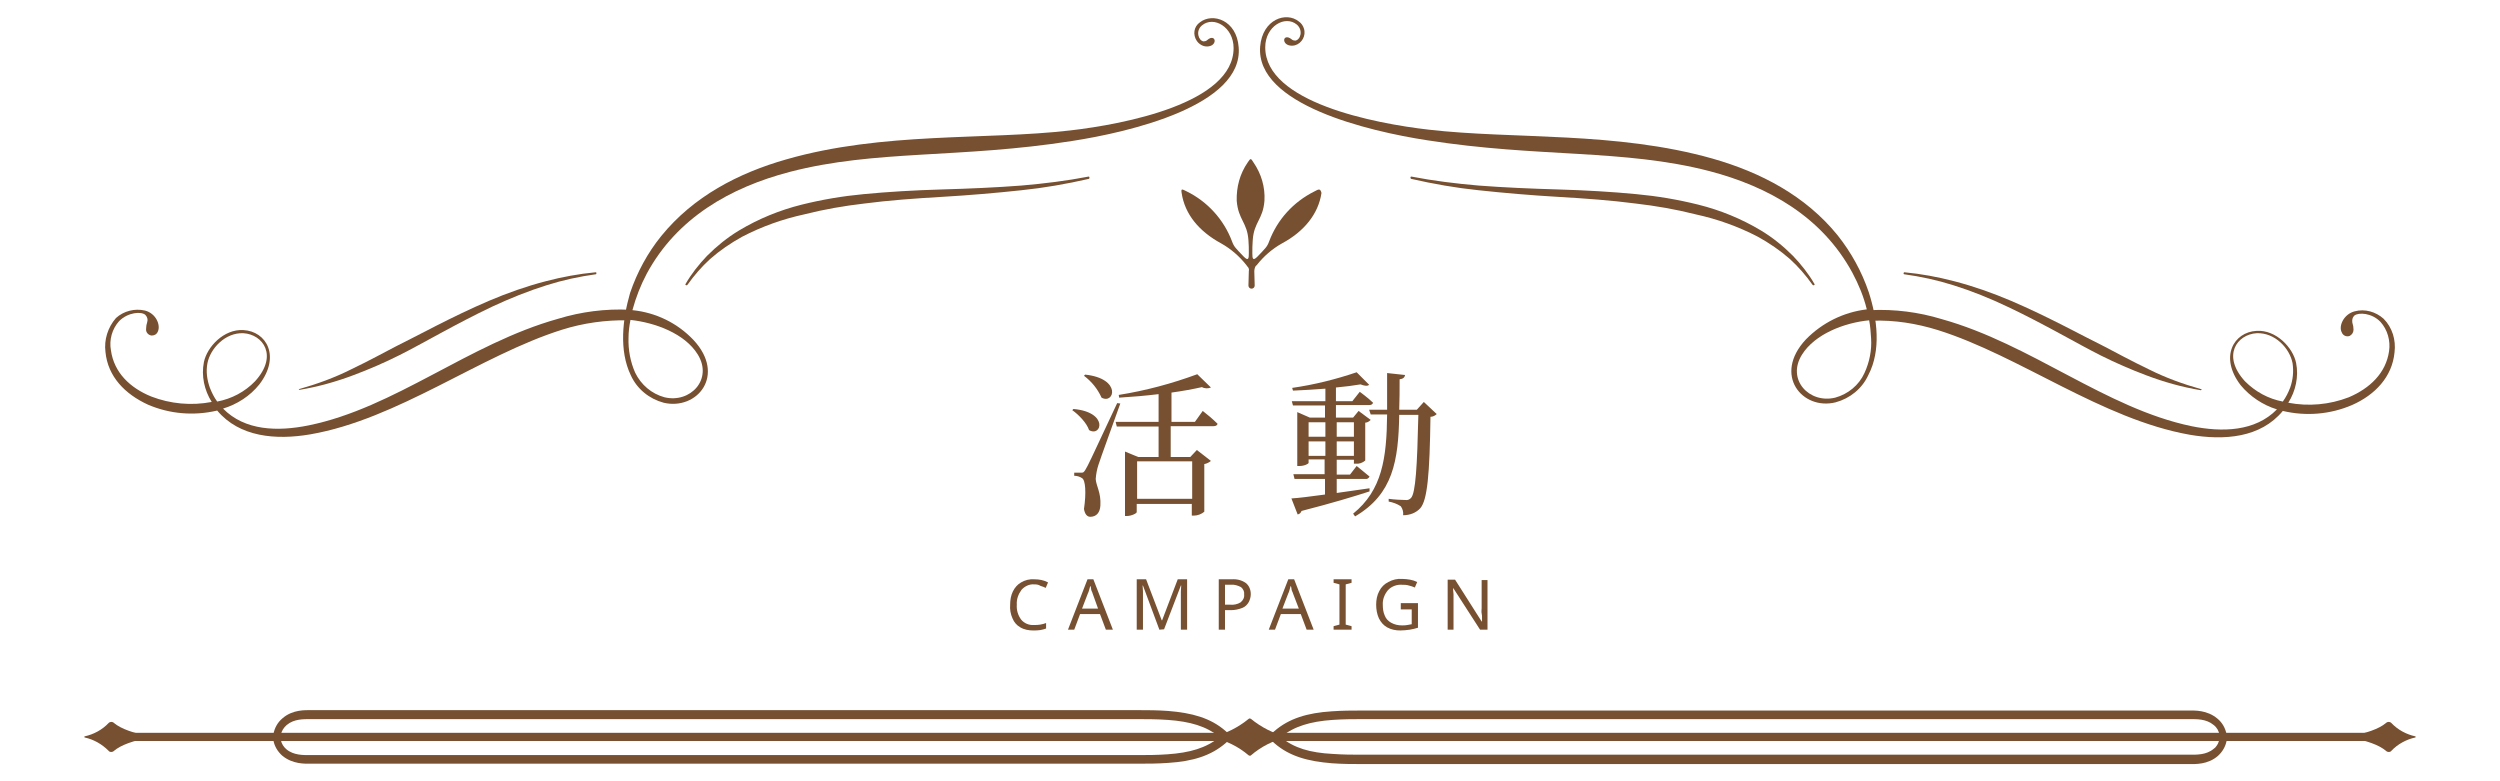 <?xml version="1.0" encoding="utf-8"?>
<!-- Generator: Adobe Illustrator 26.0.2, SVG Export Plug-In . SVG Version: 6.00 Build 0)  -->
<svg version="1.1" id="レイヤー_1" xmlns="http://www.w3.org/2000/svg" xmlns:xlink="http://www.w3.org/1999/xlink" x="0px"
	 y="0px" viewBox="0 0 640 200" style="enable-background:new 0 0 640 200;" xml:space="preserve">
<style type="text/css">
	.st0{fill:#765030;}
	.st1{fill-rule:evenodd;clip-rule:evenodd;fill:#765030;}
</style>
<g id="レイヤー_2_00000055692032440226827880000009187328082099933601_">
	<g id="テキスト">
		<path class="st0" d="M361.3,45.2c5.7,1.1,11.4,1.8,17.2,2.3c6.5,0.5,13.5,0.8,20.4,1s13.8,0.6,20,1.2c5.4,0.5,10.7,1.4,15.9,2.7
			c5.6,1.4,11,3.6,16,6.6c3,1.8,5.7,4,8.2,6.5c2.1,2.2,4,4.6,5.5,7.2c0.1,0.1,0,0.3-0.1,0.3c0,0,0,0,0,0c-0.1,0.1-0.3,0-0.4-0.1
			c-1.7-2.4-3.6-4.6-5.8-6.6c-2.5-2.2-5.3-4.1-8.2-5.7c-5-2.6-10.3-4.5-15.8-5.7c-5.1-1.3-10.3-2.2-15.5-2.8
			c-6.1-0.8-12.9-1.3-19.8-1.7s-13.9-1-20.4-1.7c-5.8-0.6-11.5-1.6-17.2-2.9c-0.1,0-0.2-0.1-0.2-0.3c0,0,0,0,0,0
			C361,45.3,361.2,45.2,361.3,45.2z"/>
		<path class="st0" d="M478.4,74.8c-1.8-5.3-4.5-10.2-8-14.6c-8.2-10.1-19.7-16.1-32-19.6c-24.7-7-50.9-4.9-72.6-7.4
			c-14-1.6-41.9-7-41.9-21.1c0-5.4,5.1-8.3,8.1-5.8c1.7,1.5,0.9,3.9-0.4,4.1c-0.3,0-0.7-0.1-0.9-0.3c-1.3-1.1-2.2-0.4-1.9,0.5
			s1.5,1.3,2.7,1c1.8-0.5,2.9-2.5,2.3-4.3c-0.2-0.7-0.7-1.4-1.3-1.8c-3.2-2.6-9.3-0.6-9.9,6.4c-1.2,14.9,27.8,21.7,42.7,24
			c28.6,4.5,50.3,2.2,72.3,7.9c15.3,4,28.9,11.8,36.6,26c1.6,3,2.9,6.1,3.7,9.4c-5.9,0.7-11.4,3.4-15.6,7.7
			c-8.5,9.1-0.9,18.2,7.6,16.1c3.7-1,6.8-3.5,8.4-7C481.6,89.7,480.6,81.6,478.4,74.8z M477.3,95.5c-1.4,3.1-4.2,5.4-7.5,6.3
			c-6.6,1.6-12.5-4.6-8.5-11c3.3-5.3,10.9-8.2,17.2-8.8c0.3,1.5,0.4,3,0.5,4.6C479.2,89.6,478.6,92.7,477.3,95.5z"/>
		<path class="st0" d="M610.2,81.6c-2-1.8-4.8-2.6-7.4-1.9c-2.8,0.7-4.2,3.8-3.3,5.4c0.3,0.8,1.2,1.2,2,0.9c0.6-0.3,1-0.9,1-1.6
			c0-0.6-0.1-1.2-0.3-1.8c-0.1-0.7,0-1.3,0.5-1.8c1.1-0.9,4.5-0.7,6.7,1.6c1.8,2,2.6,4.8,2.2,7.5c-0.8,5.6-4.9,9.5-10.3,11.8
			c-4.9,1.9-10.3,2.4-15.5,1.4c1.9-3,2.7-6.7,2-10.2c-0.8-3.9-5.1-8.5-10.1-8.2c-5.9,0.3-9.6,6.7-4.1,13.9c2.4,2.9,5.7,5.1,9.3,6.2
			c-5.6,5.7-14,5.9-21.9,4.3c-22-4.6-41-21-63.9-27.4c-5.9-1.8-12.1-2.6-18.3-2.3l0.5,2.7c5.7-0.2,11.3,0.7,16.8,2.4
			c21,6.6,41.9,22.8,64.5,26.8c8.8,1.5,18.1,0.8,23.8-6.1c5.9,1.4,12.1,0.9,17.7-1.5c5.9-2.6,10.3-7.2,10.9-13.5
			C613.4,87,612.4,83.8,610.2,81.6z M574.7,97.6c-6-6.6-2-12,3-12.3c4.7-0.2,8.5,3.9,9.2,7.7c0.3,2.1,0.1,4.2-0.6,6.2
			c-0.5,1.3-1.1,2.5-1.9,3.6C580.7,102.1,577.4,100.3,574.7,97.6L574.7,97.6z"/>
		<path class="st0" d="M563.4,99.6c-4.6-1.3-9-2.9-13.2-5c-4.6-2.2-8.8-4.5-11.3-5.8c-5.7-2.8-14.5-7.7-24.1-11.8
			c-4.7-2-9.5-3.7-14.5-5c-4.2-1.1-8.5-1.9-12.8-2.3c-0.1,0-0.2,0.2-0.2,0.3c0,0.1,0.1,0.1,0.1,0.2c4.3,0.6,8.5,1.5,12.6,2.8
			c4.8,1.5,9.5,3.4,14.1,5.6c9.3,4.4,17.9,9.5,23.7,12.4c3.8,1.9,7.7,3.6,11.7,5.1c4.5,1.7,9.1,3,13.9,3.8c0.1,0,0.2-0.1,0.2-0.2
			S563.5,99.6,563.4,99.6z"/>
		<path class="st0" d="M278.7,45.2c-5.7,1.1-11.4,1.8-17.2,2.3c-6.5,0.5-13.4,0.8-20.4,1s-13.8,0.6-20,1.2
			c-5.4,0.5-10.7,1.4-15.9,2.7c-5.6,1.4-11,3.6-16,6.6c-3,1.8-5.7,4-8.2,6.5c-2.1,2.2-4,4.6-5.5,7.2c-0.1,0.1,0,0.3,0.1,0.3
			c0,0,0,0,0,0c0.1,0.1,0.3,0,0.4-0.1c1.7-2.4,3.6-4.6,5.8-6.6c2.5-2.2,5.3-4.1,8.2-5.7c5-2.6,10.3-4.5,15.8-5.7
			c5.1-1.3,10.3-2.2,15.5-2.8c6.1-0.8,12.9-1.3,19.8-1.7s13.9-1,20.4-1.7c5.8-0.6,11.5-1.6,17.2-2.9c0.1,0,0.2-0.1,0.2-0.3
			c0,0,0,0,0,0C278.9,45.3,278.8,45.2,278.7,45.2z"/>
		<path class="st0" d="M161.5,96.1c1.6,3.5,4.7,6,8.4,7c8.5,2,16.1-7,7.6-16.1c-4.1-4.3-9.6-7-15.6-7.6c0.9-3.3,2.1-6.4,3.7-9.4
			c7.7-14.2,21.3-22,36.6-26c21.9-5.7,43.6-3.4,72.2-7.9c14.9-2.3,43.9-9.1,42.7-24c-0.5-7-6.7-8.9-9.9-6.4
			c-1.6,1.1-1.9,3.2-0.8,4.8c0.4,0.6,1.1,1.1,1.8,1.3c1.2,0.3,2.4-0.1,2.7-1s-0.6-1.7-1.9-0.5c-0.2,0.2-0.6,0.3-0.9,0.3
			c-1.3-0.2-2.1-2.7-0.4-4.1c3-2.5,8.1,0.4,8.1,5.8c0,14.1-27.9,19.5-41.9,21.1c-21.6,2.5-47.9,0.3-72.6,7.4
			c-12.3,3.5-23.8,9.5-32,19.6c-3.5,4.3-6.2,9.3-8,14.6C159.4,81.6,158.4,89.7,161.5,96.1z M160.9,86.5c0-1.5,0.2-3.1,0.5-4.6
			c6.4,0.7,13.9,3.5,17.2,8.8c4,6.4-1.9,12.6-8.5,11c-3.3-0.9-6-3.2-7.5-6.3C161.4,92.7,160.8,89.6,160.9,86.5L160.9,86.5z"/>
		<path class="st0" d="M27,90.1c0.6,6.3,5,10.8,10.9,13.5c5.6,2.4,11.8,2.9,17.7,1.5c5.7,6.8,15,7.6,23.8,6.1
			c22.5-3.9,43.5-20.2,64.5-26.8c5.4-1.7,11.1-2.5,16.8-2.4l0.5-2.7c-6.2-0.3-12.4,0.5-18.3,2.3C120,88,101.1,104.4,79,108.9
			c-7.9,1.6-16.3,1.4-21.9-4.3c3.6-1.1,6.9-3.2,9.3-6.2c5.5-7.2,1.8-13.6-4.1-13.9c-5-0.3-9.3,4.3-10.1,8.2c-0.7,3.5,0.1,7.2,2,10.2
			c-5.2,1-10.6,0.5-15.5-1.4c-5.4-2.2-9.5-6.1-10.3-11.8c-0.5-2.7,0.3-5.5,2.1-7.5c2.3-2.3,5.7-2.5,6.7-1.6c0.5,0.5,0.7,1.2,0.5,1.8
			c-0.2,0.6-0.3,1.2-0.3,1.8c-0.1,0.9,0.6,1.6,1.4,1.7c0.7,0,1.3-0.3,1.6-1c0.8-1.7-0.5-4.7-3.3-5.4c-2.6-0.6-5.4,0.1-7.4,1.9
			C27.6,83.8,26.6,87,27,90.1z M55.6,102.8c-0.8-1.1-1.4-2.3-1.9-3.6c-0.7-2-1-4.1-0.6-6.2c0.7-3.7,4.5-7.9,9.2-7.7
			c5,0.3,9,5.7,3,12.3C62.7,100.3,59.3,102.1,55.6,102.8z"/>
		<path class="st0" d="M76.6,99.6c4.6-1.3,9-2.9,13.2-5c4.6-2.2,8.8-4.5,11.3-5.8c5.7-2.8,14.5-7.7,24.1-11.8c4.7-2,9.5-3.7,14.5-5
			c4.2-1.1,8.5-1.9,12.8-2.3c0.1,0,0.2,0.1,0.2,0.2s-0.1,0.2-0.1,0.3c-4.3,0.6-8.5,1.5-12.6,2.8c-4.8,1.5-9.5,3.4-14,5.5
			c-9.3,4.4-17.9,9.5-23.7,12.4c-3.8,1.9-7.7,3.6-11.7,5.1c-4.5,1.7-9.1,3-13.9,3.8c-0.1,0-0.2-0.1-0.2-0.2S76.6,99.6,76.6,99.6z"/>
		<path class="st1" d="M336.5,49c-5.4,2.7-9.5,7.2-11.6,12.8c-0.5,1.4-1,1.8-3,3.9c-1.2,1.2-1.3,0.5-1.3-0.9c0-1.2,0-2.1,0.1-3.3
			c0.3-4.7,2.6-5.2,3-10.1c0.2-3.5-0.8-6.9-2.8-9.8c-0.7-1.1-0.7-1.2-1.5,0c-2,2.9-2.9,6.3-2.8,9.8c0.4,4.9,2.7,5.5,3,10.1
			c0.1,1.2,0.1,2.1,0.1,3.3c0,1.4-0.1,2.1-1.3,0.9c-2-2.1-2.5-2.5-3-3.9c-2.1-5.6-6.3-10.2-11.6-12.8c-1.2-0.6-1.5-0.8-1.3,0.4
			c0.8,5.4,4.4,9.8,10.1,12.9c2.5,1.4,4.7,3.3,6.5,5.6c0.1,0.2,0.3,0.4,0.4,0.5c0.2,0.3,0.3,0.6,0.2,1l-0.1,3.7
			c0,0.4,0.3,0.8,0.8,0.8c0.4,0,0.8-0.3,0.8-0.8l-0.1-3.7c0-0.4,0.1-0.7,0.2-1c0.1-0.2,0.2-0.4,0.4-0.5c1.8-2.3,4-4.2,6.5-5.6
			c5.6-3,9.3-7.5,10.1-12.9C338,48.2,337.6,48.4,336.5,49z"/>
		<path class="st0" d="M313.7,187.1c-3.8-3.3-8.5-4.6-14.7-5.1c-2.8-0.2-5.2-0.2-7.2-0.2H79.5c-1.2,0-4.6-0.2-7.2,2.1
			c-1.2,1-2,2.4-2.3,4c-0.1,0.6-0.1,1.1,0,1.7c0.3,1.5,1.1,2.8,2.2,3.8c2.7,2.3,6,2.1,7.2,2.1h212.5c2,0,4.4,0,7.2-0.2
			c6.2-0.4,10.9-1.8,14.7-5.1c0.6-0.5,1.1-1,1.6-1.6C314.8,188.1,314.3,187.6,313.7,187.1z M298.9,193.1c-2.8,0.2-5.3,0.2-7,0.2
			H79.4c-1.7,0-4.2,0.1-6.1-1.5c-0.7-0.6-1.2-1.4-1.4-2.3c-0.1-0.5-0.1-0.9,0-1.4c0.2-1,0.7-1.8,1.5-2.5c1.9-1.6,4.4-1.5,6.1-1.5
			h212.5c1.7,0,4.2,0,7,0.2c5.6,0.4,9.9,1.6,13.2,4.4C308.8,191.5,304.6,192.7,298.9,193.1L298.9,193.1z"/>
		<path class="st0" d="M324.7,188.7c0.5,0.5,1,1.1,1.6,1.6c3.8,3.3,8.5,4.6,14.7,5.1c2.8,0.2,5.2,0.2,7.2,0.2h212.4
			c1.2,0,4.6,0.2,7.2-2.1c1.1-1,1.9-2.3,2.2-3.8c0.1-0.6,0.1-1.1,0-1.7c-0.3-1.6-1.1-3-2.3-4c-2.7-2.3-6-2.1-7.2-2.1H348.1
			c-2,0-4.4,0-7.2,0.2c-6.2,0.4-10.9,1.8-14.7,5.1C325.7,187.6,325.2,188.1,324.7,188.7z M327.9,188.7c3.4-2.8,7.6-4,13.2-4.4
			c2.8-0.2,5.3-0.2,7-0.2h212.5c1.7,0,4.2-0.1,6.1,1.5c1.7,1.3,2,3.7,0.7,5.4c-0.2,0.3-0.4,0.5-0.7,0.7c-1.9,1.6-4.4,1.5-6.1,1.5
			H348.1c-1.7,0-4.2,0-7-0.2C335.4,192.7,331.2,191.5,327.9,188.7z"/>
		<path class="st0" d="M320.2,193.4c-0.1,0.1-0.3,0.1-0.5,0c-2.7-2.3-5.8-3.8-9.2-4.6c0,0-0.1,0-0.1-0.1c0,0,0-0.1,0.1-0.1
			c3.4-0.8,6.5-2.4,9.2-4.6c0.1-0.1,0.3-0.1,0.5,0c2.7,2.2,5.8,3.8,9.2,4.6c0,0,0.1,0.1,0.1,0.1c0,0,0,0-0.1,0.1
			C326,189.5,322.9,191.1,320.2,193.4z"/>
		<path class="st0" d="M27.8,185.1c-1.6,1.7-3.8,2.9-6.1,3.4c-0.1,0-0.1,0.1-0.1,0.2c0,0.1,0.1,0.1,0.1,0.1c2.3,0.5,4.4,1.7,6.1,3.4
			c0.3,0.4,0.9,0.4,1.3,0.1c0,0,0.1-0.1,0.1-0.1c1.8-1.5,4.9-2.6,9.2-3.4c0.3,0,0.3-0.3,0-0.3c-4.2-0.8-7.4-1.9-9.2-3.4
			C28.8,184.7,28.2,184.7,27.8,185.1z"/>
		<path class="st0" d="M612.2,185.1c1.6,1.7,3.8,2.9,6.1,3.4c0.1,0,0.1,0.1,0.1,0.2c0,0.1-0.1,0.1-0.1,0.1c-2.3,0.5-4.5,1.7-6.1,3.4
			c-0.3,0.4-0.9,0.4-1.3,0.1c0,0-0.1-0.1-0.1-0.1c-1.8-1.5-4.9-2.6-9.2-3.4c-0.3,0-0.3-0.3,0-0.3c4.2-0.8,7.4-1.9,9.2-3.4
			C611.2,184.7,611.8,184.7,612.2,185.1z"/>
		<rect x="28.9" y="187.6" class="st0" width="582.1" height="2.1"/>
		<path class="st0" d="M264.7,149.6c-1.2-0.1-2.4,0.5-3.2,1.4c-0.8,1.1-1.3,2.4-1.2,3.8c-0.1,1.4,0.3,2.7,1.1,3.8
			c0.8,1,2.1,1.5,3.3,1.4c0.5,0,1.1,0,1.6-0.1c0.5-0.1,1-0.2,1.5-0.4v1.4c-0.5,0.2-1,0.3-1.5,0.4c-0.6,0.1-1.2,0.1-1.8,0.1
			c-1.1,0-2.3-0.2-3.3-0.8c-0.9-0.5-1.6-1.3-2-2.3c-0.5-1.1-0.7-2.3-0.6-3.5c0-1.2,0.2-2.4,0.7-3.4c0.5-1,1.2-1.8,2.1-2.3
			c1-0.6,2.2-0.9,3.4-0.8c1.2,0,2.4,0.2,3.5,0.8l-0.6,1.4c-0.4-0.2-0.9-0.4-1.3-0.5C265.8,149.6,265.2,149.6,264.7,149.6z"/>
		<path class="st0" d="M283.1,161.2l-1.5-4h-5.1l-1.5,4h-1.6l5-12.9h1.5l5,12.9H283.1z M281.1,155.8l-1.4-3.9c0-0.1-0.1-0.3-0.2-0.5
			s-0.2-0.5-0.2-0.8s-0.1-0.5-0.2-0.6c-0.1,0.4-0.2,0.7-0.3,1.1s-0.2,0.6-0.3,0.8l-1.5,3.9H281.1z"/>
		<path class="st0" d="M296.8,161.2l-4.2-11.3h-0.1c0,0.4,0.1,0.9,0.1,1.5s0,1.3,0,2v7.8H291v-12.9h2.4l4,10.5h0.1l4-10.5h2.4v12.9
			h-1.6v-7.9c0-0.6,0-1.2,0-1.9s0.1-1.1,0.1-1.5h-0.1l-4.3,11.2L296.8,161.2z"/>
		<path class="st0" d="M315.3,148.3c1.3-0.1,2.6,0.2,3.7,1c0.8,0.7,1.2,1.7,1.2,2.8c0,0.7-0.2,1.4-0.5,2c-0.4,0.7-0.9,1.2-1.6,1.5
			c-1,0.4-2,0.6-3,0.6h-1.5v5h-1.6v-12.9H315.3z M315.2,149.7h-1.6v5.1h1.3c0.9,0.1,1.9-0.1,2.7-0.6c0.6-0.5,1-1.2,0.9-2
			c0.1-0.7-0.2-1.4-0.8-1.9C316.9,149.9,316,149.6,315.2,149.7L315.2,149.7z"/>
		<path class="st0" d="M334.5,161.2l-1.5-4h-5.1l-1.5,4h-1.6l5-12.9h1.5l5,12.9H334.5z M332.5,155.8l-1.5-3.9c0-0.1-0.1-0.3-0.2-0.5
			s-0.2-0.5-0.2-0.8s-0.1-0.5-0.2-0.6c-0.1,0.4-0.2,0.7-0.3,1.1s-0.2,0.6-0.3,0.8l-1.5,3.9H332.5z"/>
		<path class="st0" d="M346,161.2h-4.6v-0.9l1.5-0.4v-10.3l-1.5-0.4v-0.9h4.6v0.9l-1.5,0.4v10.3l1.5,0.4V161.2z"/>
		<path class="st0" d="M358.6,154.4h4.4v6.3c-0.7,0.2-1.4,0.4-2.1,0.5c-0.8,0.1-1.6,0.2-2.4,0.2c-1.2,0-2.3-0.2-3.4-0.8
			c-0.9-0.5-1.6-1.3-2.1-2.3c-0.5-1.1-0.7-2.3-0.7-3.5c0-1.2,0.2-2.4,0.8-3.5c0.5-1,1.3-1.8,2.3-2.3c1.1-0.6,2.3-0.9,3.6-0.8
			c0.7,0,1.3,0.1,2,0.2c0.6,0.1,1.2,0.3,1.8,0.6l-0.6,1.4c-0.5-0.2-1-0.4-1.5-0.5c-0.6-0.2-1.2-0.2-1.8-0.2
			c-1.3-0.1-2.7,0.4-3.6,1.4c-0.9,1.1-1.4,2.4-1.3,3.8c0,0.9,0.1,1.8,0.5,2.7c0.3,0.8,0.9,1.4,1.6,1.8c0.9,0.5,1.8,0.7,2.8,0.7
			c0.5,0,1,0,1.4-0.1c0.4-0.1,0.7-0.1,1.1-0.2v-3.8h-2.8L358.6,154.4z"/>
		<path class="st0" d="M380.8,161.2h-1.9l-6.9-10.7l0,0c0,0.4,0,0.9,0.1,1.6c0,0.6,0,1.3,0,1.9v7.2h-1.5v-12.8h1.9l6.8,10.7h0.1
			c0-0.2,0-0.5,0-0.9s0-0.8-0.1-1.2s0-0.9,0-1.3v-7.2h1.5L380.8,161.2z"/>
		<path class="st0" d="M274.8,104.7c9.1,0.8,7.2,7.3,4,5.4c-0.6-1.8-2.6-3.9-4.3-5.1L274.8,104.7z M286.8,103.3
			c-1.7,4.8-5,13.8-5.6,15.7c-0.4,1.2-0.6,2.4-0.7,3.6c0.1,1.8,1.4,3.5,1.2,6.8c-0.1,1.8-1,2.9-2.6,2.9c-0.8,0-1.4-0.7-1.6-2
			c0.6-4.1,0.4-7.4-0.5-7.9c-0.6-0.4-1.3-0.6-2-0.6V121h1.8c0.5,0,0.6,0,1.1-0.8c0.8-1.4,0.8-1.4,8.1-17L286.8,103.3z M277.8,95.9
			c9.4,1,7.5,7.7,4.2,5.9c-1-2.2-2.5-4.1-4.5-5.6L277.8,95.9z M307.9,105.2c1.3,1,2.6,2.1,3.8,3.3c-0.1,0.4-0.5,0.6-1,0.6h-11v7.9h5
			l1.7-1.8l3.6,2.8c-0.5,0.4-1.1,0.7-1.7,0.8v12.2c-0.7,0.6-1.7,1-2.7,1h-0.5v-3h-14.1v2.1c0,0.3-1.3,1-2.6,1H288v-16.5l3.4,1.4h5.2
			v-7.8h-10.7l-0.3-1.2h11v-7.1c-3.3,0.4-6.8,0.7-10.1,0.9l-0.1-0.7c6.9-1.1,13.6-2.9,20.1-5.3l3.5,3.4c-0.7,0.3-1.6,0.3-2.3-0.1
			c-2.2,0.5-4.9,1-7.8,1.4v7.5h6L307.9,105.2z M291.1,118.1v9.6h14.1v-9.6H291.1z"/>
		<path class="st0" d="M350.6,125.8c-4,1.3-9.6,3-17.4,5c-0.2,0.5-0.5,0.8-1,0.9l-1.6-4.1c1.8-0.1,4.9-0.5,8.6-1v-4h-7.8l-0.3-1.2h8
			v-3.8H335v0.9c0,0.2-1,0.8-2.4,0.8h-0.5v-13.8l3.2,1.4h3.9v-3.1H331l-0.3-1.1h8.6v-3.2c-2.8,0.2-5.6,0.4-8.3,0.5l-0.2-0.7
			c5.6-0.8,11.2-2.2,16.5-4l3.2,3.2c-0.4,0.4-1.2,0.3-2.2-0.1c-1.8,0.3-4,0.6-6.3,0.8v3.5h4.2l1.9-2.4c0,0,2.2,1.6,3.4,2.8
			c-0.1,0.4-0.5,0.6-1,0.6h-8.5v3.2h4.4l1.4-1.7l3.1,2.3c-0.4,0.4-0.9,0.7-1.4,0.7v9.7c-0.7,0.6-1.6,0.9-2.4,0.8h-0.5v-1h-4.4v3.8
			h3.4l1.7-2.2c0,0,2,1.6,3.3,2.7c-0.2,0.4-0.6,0.7-1,0.6h-7.4v3.6l8.4-1.2L350.6,125.8z M335,108.1v3.7h4.3v-3.7H335z M339.3,116.7
			V113H335v3.7L339.3,116.7z M342.2,108.1v3.7h4.4v-3.7H342.2z M346.6,116.7V113h-4.4v3.7L346.6,116.7z M367.8,106
			c-0.4,0.4-1,0.7-1.6,0.7c-0.2,14.8-0.8,21.3-2.6,23.4c-1.1,1.2-2.7,1.8-4.4,1.8c0.1-0.8-0.1-1.6-0.6-2.3c-0.9-0.6-2-1-3.1-1.2
			v-0.7c1.4,0.2,3.5,0.3,4.3,0.3c0.5,0.1,1-0.1,1.4-0.5c1.2-1.2,1.6-8.2,1.9-21.3h-4.9c-0.2,11.8-1.6,20.3-11.3,26l-0.5-0.7
			c7.4-6,8.6-14.1,8.7-25.4h-4.2l-0.4-1.2h4.6c0-2.9,0-6,0-9.4l4.6,0.5c-0.1,0.6-0.5,1-1.4,1.1c0,2.7,0,5.3-0.1,7.8h4.5l1.8-2
			L367.8,106z"/>
	</g>
</g>
</svg>
